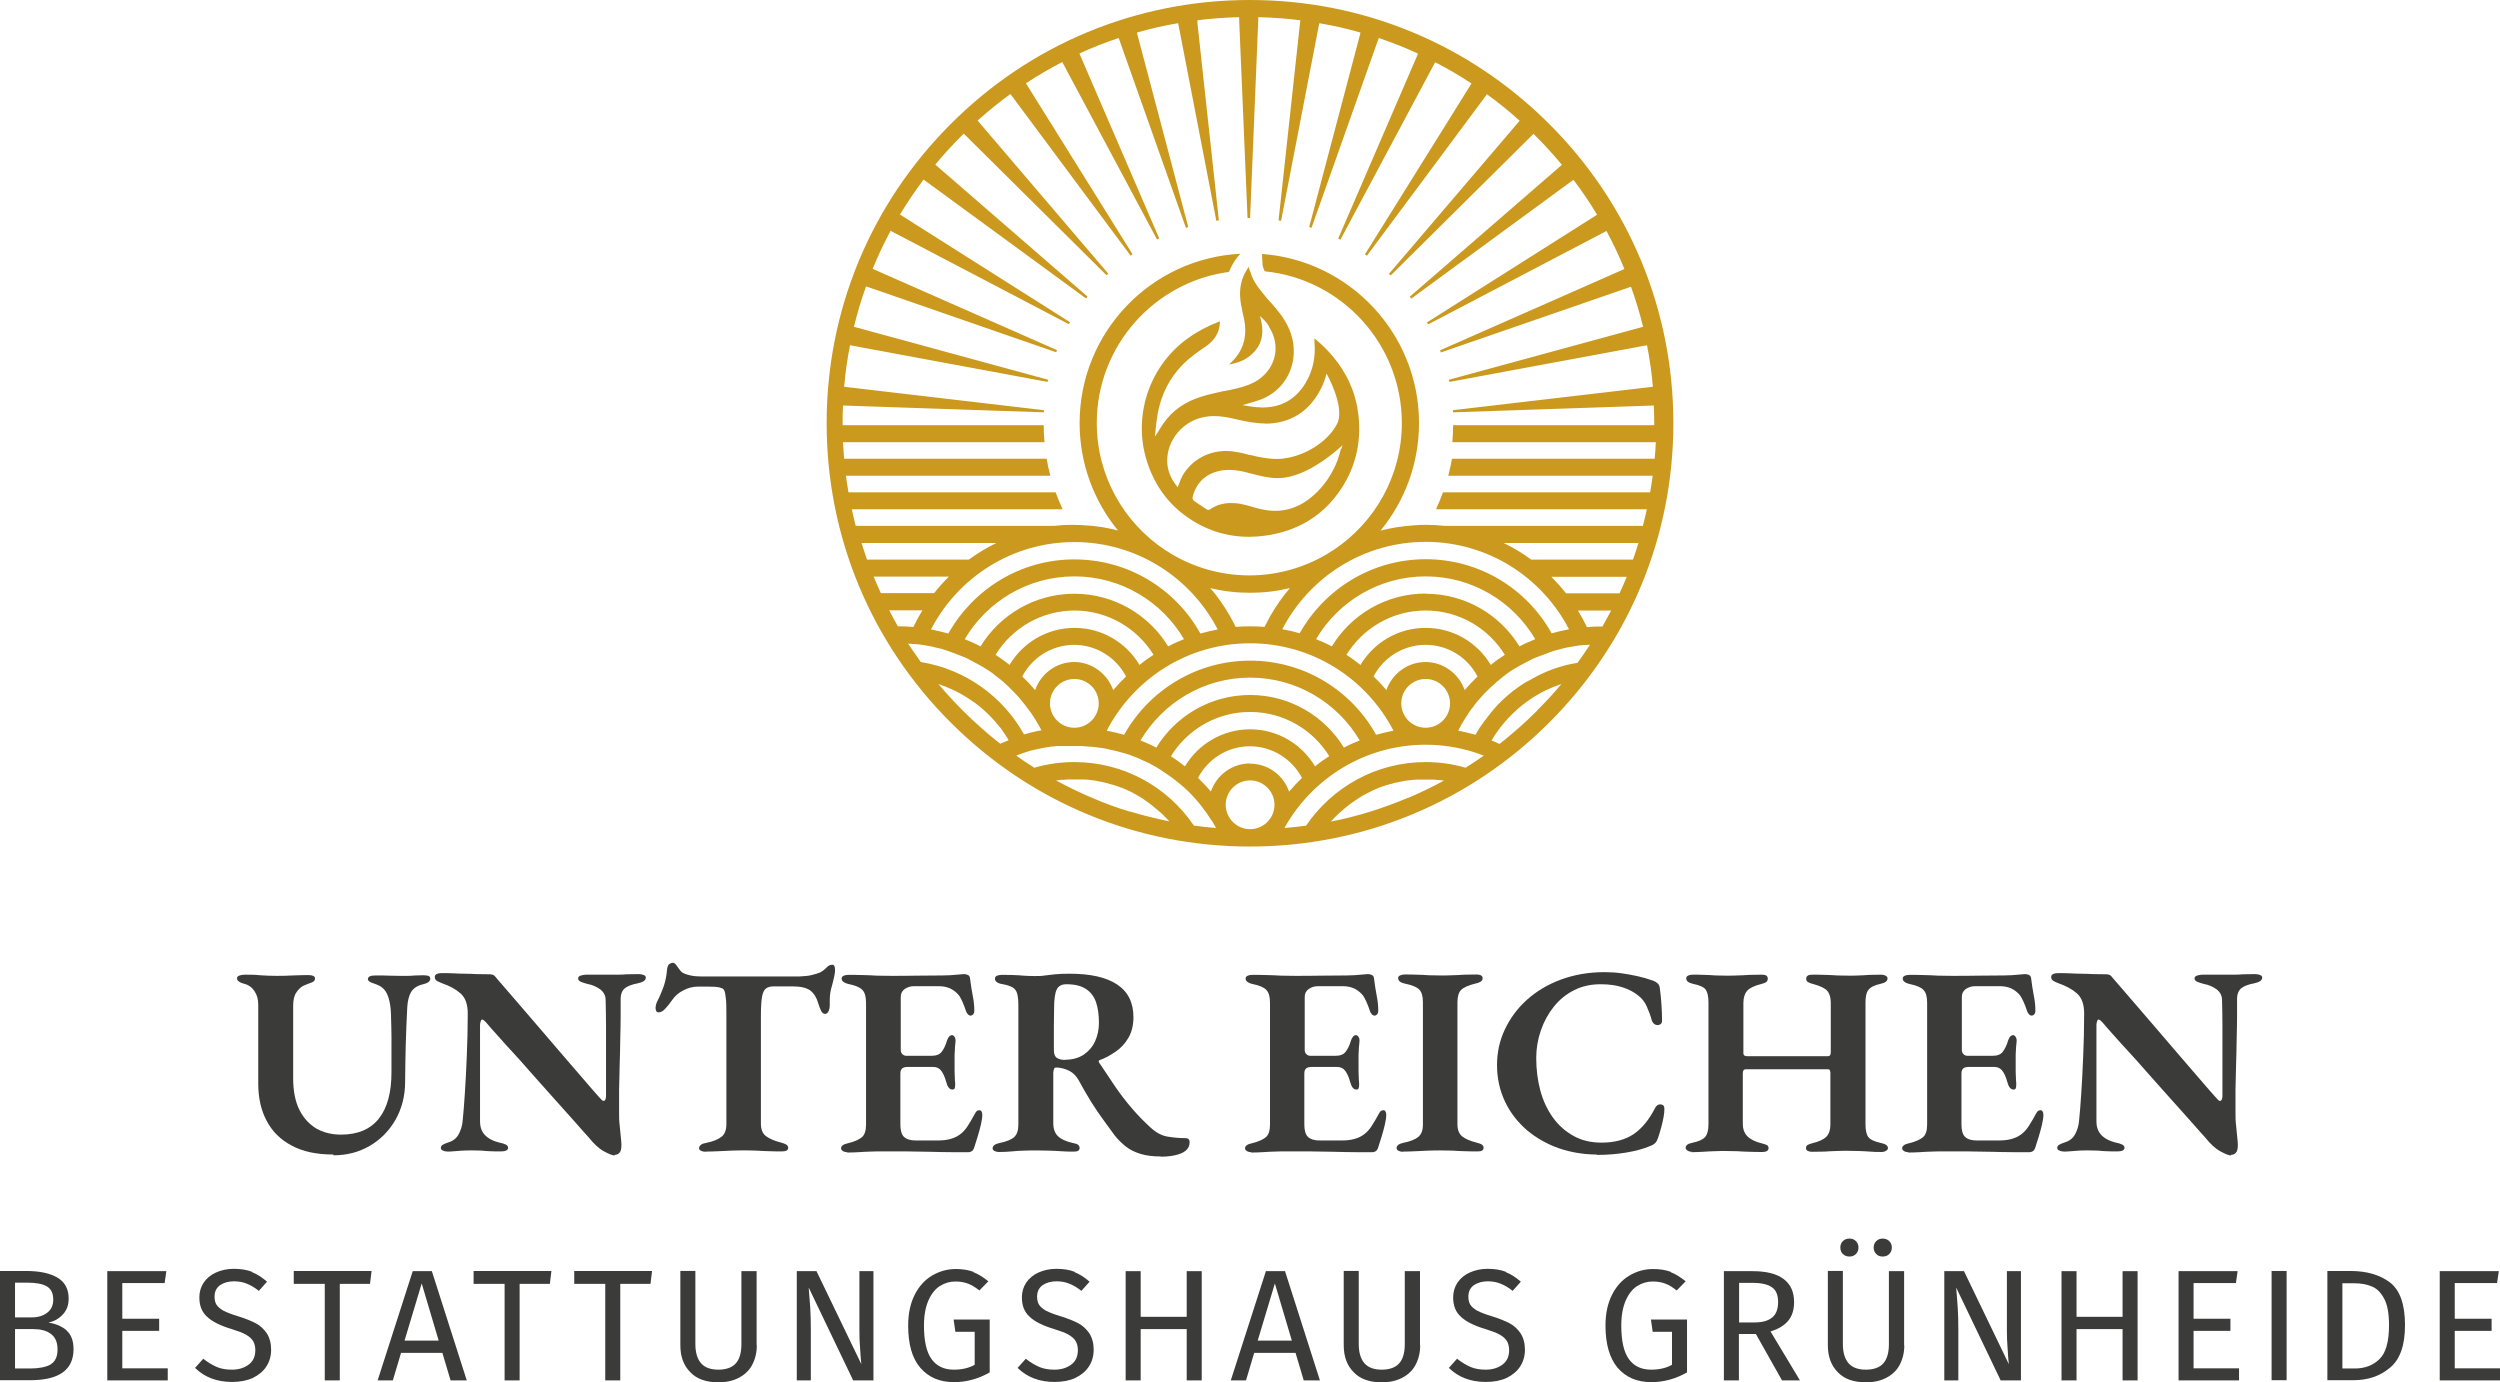 <?xml version="1.0" encoding="UTF-8"?><svg id="Ebene_2" xmlns="http://www.w3.org/2000/svg" viewBox="0 0 128.17 70.87"><defs><style>.cls-1{fill:#3b3b3a;}.cls-2{fill:#ca991d;}</style></defs><g id="Ebene_1-2"><path class="cls-1" d="M17.09,59.19c-.86,0-1.57-.15-2.14-.46-.57-.3-1-.73-1.28-1.27-.29-.54-.43-1.18-.43-1.91v-4.03c0-.28-.06-.51-.19-.7-.12-.19-.29-.32-.49-.37-.28-.07-.41-.17-.41-.3,0-.06.04-.1.11-.13.07-.03.17-.05.28-.05.26,0,.53,0,.81.03.28.02.55.03.82.03.24,0,.51,0,.82-.02.31-.01.57-.02.79-.02.11,0,.2.01.27.04s.1.07.1.14c0,.09-.06.16-.17.2-.11.04-.25.09-.41.16-.13.06-.25.17-.37.34-.12.17-.17.4-.17.7v3.71c0,.66.11,1.21.33,1.64.22.43.52.74.88.95.37.2.78.3,1.24.3.87,0,1.52-.28,1.95-.83s.64-1.34.64-2.37v-.81c0-.31,0-.64,0-.97,0-.34-.01-.66-.02-.96,0-.36-.03-.65-.08-.88-.05-.23-.12-.41-.21-.54-.09-.13-.22-.24-.39-.31-.09-.04-.2-.08-.32-.12-.12-.05-.19-.11-.19-.18s.04-.12.11-.15c.07-.03.17-.04.29-.04.29,0,.52,0,.68.01.16,0,.35.01.56.01.16,0,.3,0,.42,0,.12,0,.25-.01.37-.02.12,0,.26-.01.41-.01.11,0,.2.01.26.03.06.02.1.07.1.15,0,.13-.13.23-.4.29-.29.07-.48.21-.59.4-.11.19-.17.45-.19.76-.04.73-.06,1.39-.08,2-.01.61-.03,1.22-.03,1.84,0,.74-.18,1.39-.5,1.95-.33.57-.77,1.01-1.32,1.33-.55.32-1.17.48-1.85.48Z"/><path class="cls-1" d="M31.52,59.24c-.11,0-.29-.07-.55-.21-.26-.14-.52-.38-.79-.72-.16-.17-.35-.39-.57-.64-.23-.25-.47-.53-.75-.84s-.55-.62-.85-.95c-.29-.33-.59-.66-.88-.99-.29-.33-.57-.65-.85-.95s-.53-.58-.76-.84c-.23-.25-.42-.47-.58-.66-.04-.05-.08-.08-.12-.12-.04-.03-.08-.05-.1-.05-.04,0-.06.03-.08.1-.02.06-.03.12-.03.18,0,.42,0,.93,0,1.51,0,.58,0,1.17,0,1.77v1.66c0,.29.08.52.25.7.17.18.43.32.79.4.11.02.2.05.28.09s.12.1.12.17c0,.06-.04.11-.11.14s-.16.04-.25.04c-.25,0-.45,0-.59-.01-.15,0-.28-.02-.4-.03-.12,0-.27-.01-.46-.01s-.37,0-.52.01-.29.02-.41.03c-.12.01-.24.02-.35.02-.09,0-.18-.02-.25-.05-.07-.03-.11-.08-.11-.13,0-.07.03-.13.1-.17.07-.04.16-.08.28-.12.24-.07.42-.21.53-.41.11-.2.19-.44.21-.71.04-.35.07-.81.11-1.37.04-.57.07-1.2.1-1.91.03-.71.05-1.44.05-2.2,0-.48-.12-.82-.37-1.04s-.55-.38-.92-.51c-.06-.02-.15-.06-.25-.11s-.15-.12-.15-.21.04-.14.11-.17c.07-.03.15-.04.24-.04.19,0,.39,0,.58.01s.39.02.59.02c.2,0,.4.01.62.02.22,0,.45.01.7.01.08,0,.14.02.19.05.04.03.08.08.12.13.15.18.34.39.57.66.23.26.48.55.75.87.27.32.56.65.86,1s.6.7.9,1.05c.3.35.59.68.86,1,.28.32.53.61.75.87.23.26.41.48.56.64.04.04.08.08.13.14s.09.08.13.08c.07,0,.11-.08.12-.23v-.92c0-.37,0-.79,0-1.24,0-.46,0-.92,0-1.4,0-.48-.01-.94-.02-1.38,0-.23-.1-.41-.28-.55-.18-.13-.4-.23-.67-.28-.11-.03-.21-.06-.31-.1-.1-.04-.15-.1-.15-.19,0-.06.05-.11.15-.14s.19-.04.27-.04h.46c.12,0,.24,0,.35,0,.11,0,.23,0,.35,0,.2,0,.37,0,.5,0,.13,0,.27-.01.42-.02.15,0,.35-.01.6-.01.11,0,.2.02.27.05s.1.08.1.13c0,.14-.13.23-.4.29-.32.06-.55.15-.68.26-.13.11-.21.29-.21.55,0,.23,0,.52,0,.88,0,.36-.01.75-.02,1.17,0,.42-.02.86-.03,1.3-.01.44-.02.87-.03,1.3,0,.42,0,.81,0,1.15,0,.22,0,.45.03.68.02.23.04.44.06.61.02.18.03.31.03.38,0,.2-.03.34-.1.41-.06.07-.15.11-.26.11Z"/><path class="cls-1" d="M36.18,59.05c-.09,0-.17-.02-.24-.05s-.1-.08-.1-.13c0-.07.03-.13.1-.18.06-.05.16-.08.28-.1.35-.07.61-.18.77-.31.17-.13.25-.35.25-.66v-5.59c0-.38,0-.66-.03-.86-.02-.19-.04-.32-.08-.39-.03-.07-.08-.11-.14-.12-.09-.04-.21-.06-.35-.07-.14,0-.27-.01-.4-.01h-.43c-.27,0-.52.06-.77.19s-.44.29-.58.5c-.04.06-.09.13-.17.23-.08.1-.16.19-.25.28-.09.08-.18.12-.27.12-.06,0-.11-.02-.13-.07-.02-.05-.03-.1-.03-.15,0-.11.03-.22.08-.33.16-.31.27-.59.35-.82.08-.24.13-.51.16-.84.02-.14.06-.23.12-.27.06-.04.12-.06.19-.06.06,0,.12.06.2.17.08.12.15.21.21.28.08.08.23.14.44.19s.39.06.54.06h5.1c.26-.01.47-.03.65-.08.17-.04.31-.09.41-.13.14-.08.25-.17.33-.26.08-.09.18-.13.29-.13.05,0,.08.03.1.08.02.05.03.11.03.19,0,.05,0,.1-.01.16s-.02.11-.03.16c-.04.18-.07.33-.11.46-.04.13-.07.26-.09.37-.02.12-.03.25-.03.39v.24c0,.13-.02.24-.06.33-.04.09-.1.14-.18.14-.07,0-.14-.04-.19-.13-.05-.09-.1-.22-.16-.41-.08-.29-.22-.51-.41-.66-.19-.14-.5-.21-.91-.21h-.94c-.18,0-.31.03-.41.1s-.17.21-.21.42c-.04.22-.06.55-.06,1v5.51c0,.29.08.51.25.64.17.13.43.25.79.34.11.03.2.06.26.1s.1.09.1.17c0,.06-.03.11-.09.14s-.14.04-.23.04c-.22,0-.44,0-.66-.01-.22,0-.44-.02-.66-.03s-.43-.01-.63-.01-.41,0-.63.01-.44.02-.66.03c-.23.01-.45.02-.67.02Z"/><path class="cls-1" d="M43.45,59.07c-.1,0-.18-.02-.24-.06-.06-.04-.09-.08-.09-.14,0-.12.12-.21.36-.26.33-.08.57-.19.71-.31.14-.12.21-.34.21-.64v-6.25c0-.31-.06-.53-.19-.66-.12-.13-.36-.23-.7-.3-.13-.03-.22-.07-.28-.12-.06-.05-.08-.1-.08-.16,0-.06.03-.11.09-.14s.14-.05.24-.05c.27,0,.52,0,.77.01.24,0,.48.02.71.03.23,0,.47.01.72.01.42,0,.87,0,1.35-.01.47,0,.9-.01,1.28-.01.3,0,.55-.02.75-.04.2-.02.31-.03.35-.03.06,0,.13.01.2.04.07.03.11.08.12.17.04.3.08.6.14.9.06.29.08.55.08.77,0,.08-.02.14-.06.19-.04.04-.09.06-.13.06s-.09-.02-.12-.05-.07-.08-.1-.14c-.07-.21-.14-.4-.21-.55s-.14-.28-.22-.36c-.12-.13-.26-.23-.41-.3-.16-.07-.35-.11-.57-.11h-1.28c-.17,0-.32.05-.46.14-.14.1-.21.23-.21.41v2.71c0,.1.03.18.09.23.06.06.13.08.21.08h1.27c.25,0,.43-.07.53-.21.11-.14.2-.33.27-.57.06-.18.15-.28.26-.28.05,0,.09.03.12.08.04.05.06.12.06.2,0,.09-.02.2-.03.33,0,.13-.02.26-.02.39,0,.13,0,.24,0,.35,0,.11,0,.23,0,.37,0,.14,0,.27.01.41,0,.13.01.25.02.34,0,.1,0,.18-.02.24s-.06.08-.12.08c-.15,0-.25-.13-.32-.39-.07-.26-.16-.45-.26-.58-.1-.13-.24-.19-.41-.19h-1.3c-.12,0-.21.02-.28.07-.06.05-.1.13-.1.26v2.62c0,.3.06.52.19.64s.33.18.59.18h1.13c.23,0,.44-.02.63-.07.19-.05.35-.12.49-.22.16-.11.3-.26.42-.45.12-.19.25-.4.37-.63.04-.07.07-.12.11-.15.04-.02.08-.03.14-.03.05,0,.08.04.1.08.02.05.03.1.03.15,0,.13-.02.29-.07.5-.05.2-.1.41-.17.63-.07.22-.13.42-.19.6-.03.06-.06.11-.11.14-.05.03-.1.05-.17.05-.22,0-.5,0-.85,0s-.72-.01-1.13-.02c-.41,0-.82-.02-1.24-.02-.42,0-.83,0-1.21,0-.19,0-.39,0-.59.01-.2,0-.4.02-.6.03-.2.01-.41.02-.62.02Z"/><path class="cls-1" d="M59.52,59.29c-.4,0-.74-.04-1.04-.13-.29-.09-.55-.21-.76-.38-.21-.17-.41-.36-.58-.58-.2-.28-.4-.55-.59-.81-.19-.26-.39-.55-.59-.87-.2-.32-.42-.7-.66-1.14-.12-.21-.27-.37-.46-.47-.12-.06-.24-.11-.37-.14s-.23-.04-.31-.04c-.06,0-.1.01-.12.07s-.04.12-.04.21v2.57c0,.29.08.51.23.66s.41.28.78.36c.12.02.21.05.26.09s.08.1.08.17c0,.06-.03.11-.08.14-.05.03-.13.04-.23.04-.21,0-.43,0-.65-.02-.22-.01-.44-.03-.64-.03-.21,0-.4-.01-.59-.01-.2,0-.41,0-.63.01-.22,0-.44.02-.66.04-.22.02-.44.03-.66.03-.08,0-.16-.02-.22-.05s-.1-.08-.1-.13c0-.14.12-.23.35-.28.35-.07.6-.17.75-.3s.22-.35.22-.65v-6.1c0-.27-.02-.47-.06-.61-.04-.14-.12-.25-.24-.32-.12-.07-.3-.13-.54-.17-.13-.02-.22-.06-.28-.11s-.08-.11-.08-.17c0-.06.03-.11.09-.14s.14-.05.24-.05c.28,0,.5,0,.66.01.17,0,.32.02.48.03.15.01.33.02.55.02s.38,0,.54-.03c.16-.02.33-.04.52-.06.19-.02.44-.03.75-.03,1.06,0,1.87.18,2.43.55.56.37.84.93.84,1.68,0,.41-.09.77-.26,1.06-.17.29-.39.53-.66.71-.26.18-.53.33-.81.43-.04,0-.05.03-.05.07,0,.04.02.07.05.1.28.42.55.83.81,1.21.26.38.54.74.83,1.08.29.34.61.67.95.98.29.27.58.43.88.48.3.05.61.08.93.08.14,0,.21.07.21.21,0,.18-.07.33-.21.44-.14.11-.32.18-.55.23-.23.05-.47.07-.72.07ZM54.61,54.33c.38,0,.69-.09.95-.26.25-.17.45-.4.58-.68.13-.29.2-.6.2-.95,0-.41-.05-.77-.15-1.06-.1-.29-.27-.52-.52-.68-.24-.16-.58-.24-1-.24-.24,0-.4.09-.49.26-.09.17-.14.51-.14,1.03,0,.21-.01.49-.01.84v1.24c0,.2.05.34.16.41.11.07.25.1.44.1Z"/><path class="cls-1" d="M64.16,59.07c-.1,0-.18-.02-.24-.06-.06-.04-.09-.08-.09-.14,0-.12.12-.21.36-.26.33-.08.57-.19.71-.31.14-.12.21-.34.21-.64v-6.25c0-.31-.06-.53-.19-.66-.12-.13-.36-.23-.7-.3-.13-.03-.22-.07-.28-.12-.06-.05-.08-.1-.08-.16,0-.06.03-.11.09-.14s.14-.05.24-.05c.27,0,.52,0,.77.01.24,0,.48.02.71.03.23,0,.47.01.72.01.42,0,.87,0,1.35-.01.47,0,.9-.01,1.28-.01.3,0,.55-.02.75-.04.2-.02.31-.03.35-.03.06,0,.13.01.2.04.07.03.11.08.12.17.04.3.08.6.14.9.06.29.08.55.08.77,0,.08-.02.14-.06.19-.04.04-.09.06-.13.06s-.09-.02-.12-.05-.07-.08-.1-.14c-.07-.21-.14-.4-.21-.55s-.14-.28-.22-.36c-.12-.13-.26-.23-.41-.3-.16-.07-.35-.11-.57-.11h-1.28c-.17,0-.32.05-.46.14-.14.1-.21.23-.21.41v2.71c0,.1.03.18.09.23.06.06.13.08.21.08h1.27c.25,0,.43-.07.53-.21.11-.14.2-.33.27-.57.06-.18.15-.28.26-.28.05,0,.09.03.12.08.04.05.06.12.06.2,0,.09-.02.2-.03.33,0,.13-.02.26-.02.39,0,.13,0,.24,0,.35,0,.11,0,.23,0,.37,0,.14,0,.27.01.41,0,.13.01.25.02.34,0,.1,0,.18-.02.24s-.06.08-.12.08c-.15,0-.25-.13-.32-.39-.07-.26-.16-.45-.26-.58-.1-.13-.24-.19-.41-.19h-1.3c-.12,0-.21.02-.28.07-.06.05-.1.13-.1.26v2.62c0,.3.06.52.19.64s.33.18.59.18h1.13c.23,0,.44-.02.63-.07.19-.05.35-.12.49-.22.16-.11.3-.26.42-.45.12-.19.25-.4.37-.63.04-.07.07-.12.11-.15.04-.02.08-.03.14-.03.05,0,.08.04.1.08.02.05.03.1.03.15,0,.13-.02.29-.07.5-.05.2-.1.41-.17.63-.07.22-.13.42-.19.6-.03.06-.06.11-.11.14-.05.03-.1.05-.17.05-.22,0-.5,0-.85,0s-.72-.01-1.13-.02c-.41,0-.82-.02-1.24-.02-.42,0-.83,0-1.21,0-.19,0-.39,0-.59.01-.2,0-.4.02-.6.03-.2.01-.41.02-.62.02Z"/><path class="cls-1" d="M71.92,59.05c-.08,0-.16-.02-.22-.05s-.1-.08-.1-.13c0-.14.11-.23.35-.28.35-.07.6-.17.76-.3s.24-.34.24-.64v-6.27c0-.3-.06-.52-.19-.65-.13-.13-.37-.23-.73-.3-.23-.05-.35-.14-.35-.29,0-.06.03-.1.1-.13s.14-.05.22-.05c.22,0,.44,0,.65.01.21,0,.42.02.61.03.2,0,.4.01.6.01s.39,0,.59-.01c.2,0,.4-.02.61-.03.21,0,.43-.01.65-.01.09,0,.17.02.22.05.06.03.08.08.08.14,0,.07-.03.13-.09.17-.06.04-.15.08-.26.1-.37.09-.62.2-.75.33-.13.13-.19.34-.19.64v6.24c0,.29.08.49.23.62s.4.24.75.33c.12.03.21.06.27.1.06.04.09.09.09.17,0,.06-.03.11-.08.14-.06.03-.13.04-.22.04-.22,0-.44,0-.66-.01-.22,0-.43-.02-.64-.03-.21,0-.41-.01-.6-.01s-.41,0-.62.01-.43.02-.65.03c-.22.01-.44.02-.66.02Z"/><path class="cls-1" d="M81.88,59.19c-.69,0-1.34-.11-1.96-.32-.62-.22-1.16-.53-1.64-.93-.47-.41-.85-.89-1.12-1.46-.27-.57-.41-1.19-.41-1.88,0-.64.13-1.25.4-1.82.27-.57.64-1.08,1.13-1.52.49-.44,1.07-.79,1.75-1.04.68-.25,1.42-.38,2.23-.38.31,0,.61.02.89.06s.55.09.82.15.53.14.79.23c.1.04.18.09.24.15.06.06.09.15.1.26.04.28.06.55.08.82.02.27.03.54.03.81,0,.09-.02.16-.1.2-.07.04-.15.05-.24.01-.08-.03-.14-.1-.18-.2-.07-.26-.16-.5-.26-.72-.1-.23-.24-.42-.44-.57-.21-.17-.48-.32-.8-.42-.32-.11-.7-.16-1.13-.16-.5,0-.95.1-1.35.3s-.75.48-1.04.84c-.29.36-.51.76-.67,1.22s-.24.93-.24,1.42c0,.59.07,1.15.21,1.67.14.52.36.99.65,1.39.29.4.64.71,1.06.94.41.23.89.34,1.42.34.68,0,1.23-.15,1.66-.44.42-.29.78-.73,1.08-1.31.07-.15.17-.22.3-.21s.19.08.19.23c0,.11-.01.25-.04.41-.03.17-.07.34-.12.53s-.11.38-.17.56c-.04.11-.08.19-.14.25s-.14.11-.25.15c-.35.15-.76.26-1.24.34-.47.08-.98.12-1.53.12Z"/><path class="cls-1" d="M86.74,59.05c-.08,0-.16-.02-.22-.06-.06-.04-.1-.08-.1-.14,0-.13.11-.22.34-.26.33-.07.55-.17.66-.3.11-.13.17-.35.17-.65v-6.25c0-.3-.05-.52-.14-.65-.09-.13-.31-.23-.65-.3-.23-.05-.35-.14-.35-.28,0-.06.03-.11.09-.14s.14-.05.23-.05c.22,0,.43,0,.62.01.19,0,.38.02.57.03.18,0,.37.01.55.01s.38,0,.57-.01c.2,0,.4-.02.61-.03.21,0,.42-.01.64-.01s.3.07.3.21c0,.07-.03.13-.08.17-.06.04-.14.07-.26.1-.36.09-.6.21-.72.35-.12.14-.19.35-.19.62v2.57c0,.06.02.11.06.13s.09.03.14.03h4.13c.1,0,.15-.06.15-.19v-2.55c0-.27-.06-.47-.18-.61-.12-.14-.36-.25-.72-.35-.12-.03-.21-.06-.27-.1-.06-.04-.09-.09-.09-.17,0-.14.1-.21.3-.21.22,0,.44,0,.66.01.22,0,.44.02.64.03.21,0,.41.01.6.01.17,0,.34,0,.51-.01.17,0,.34-.02.53-.03.19,0,.39-.01.61-.01.08,0,.16.02.22.05s.1.08.1.14c0,.14-.12.23-.36.28-.32.07-.53.18-.63.32-.1.14-.14.35-.14.64v6.25c0,.3.05.52.15.65s.32.23.65.3c.23.05.35.13.35.26,0,.06-.03.1-.1.14-.06.04-.14.06-.22.06-.21,0-.41,0-.61-.02-.19-.01-.38-.03-.57-.03-.19,0-.38-.01-.56-.01s-.38,0-.58.01c-.2,0-.41.02-.62.03-.21,0-.43.01-.65.01-.08,0-.15-.02-.21-.05s-.08-.08-.08-.14c0-.07.03-.13.08-.16s.14-.06.25-.09c.33-.08.57-.19.71-.33.14-.14.21-.35.21-.62v-2.62c0-.06,0-.11-.02-.15-.01-.05-.05-.07-.12-.07h-4.2c-.1,0-.15.07-.15.21v2.58c0,.28.08.49.24.65.16.16.41.28.74.36.12.03.21.06.26.09.06.03.08.09.08.16,0,.06-.03.11-.08.14s-.13.05-.23.05c-.21,0-.43,0-.65-.01-.22,0-.44-.02-.64-.03-.21,0-.41-.01-.6-.01s-.39,0-.58.01c-.19,0-.39.02-.59.03-.2.01-.41.02-.61.02Z"/><path class="cls-1" d="M97.85,59.07c-.1,0-.18-.02-.24-.06-.06-.04-.09-.08-.09-.14,0-.12.12-.21.36-.26.33-.08.57-.19.71-.31.14-.12.21-.34.21-.64v-6.25c0-.31-.06-.53-.19-.66-.12-.13-.36-.23-.7-.3-.13-.03-.22-.07-.28-.12-.06-.05-.08-.1-.08-.16,0-.06.03-.11.09-.14s.14-.05.24-.05c.27,0,.52,0,.77.01.24,0,.48.02.71.03.23,0,.47.01.72.01.42,0,.87,0,1.35-.01.47,0,.9-.01,1.28-.01.3,0,.55-.02.75-.04.2-.02.31-.03.35-.03.06,0,.13.01.2.04.07.03.11.08.12.17.04.3.08.6.14.9.06.29.08.55.08.77,0,.08-.02.14-.06.19-.04.04-.09.06-.13.06s-.09-.02-.12-.05-.07-.08-.1-.14c-.07-.21-.14-.4-.21-.55s-.14-.28-.22-.36c-.12-.13-.26-.23-.41-.3-.16-.07-.35-.11-.57-.11h-1.28c-.17,0-.32.05-.46.14-.14.1-.21.23-.21.41v2.71c0,.1.03.18.09.23.06.06.13.08.21.08h1.27c.25,0,.43-.07.53-.21.11-.14.2-.33.27-.57.06-.18.15-.28.26-.28.05,0,.09.03.12.08.04.05.06.12.06.2,0,.09-.02.2-.03.33,0,.13-.02.26-.02.39,0,.13,0,.24,0,.35,0,.11,0,.23,0,.37,0,.14,0,.27.01.41,0,.13.01.25.02.34,0,.1,0,.18-.02.24s-.06.08-.12.08c-.15,0-.25-.13-.32-.39-.07-.26-.16-.45-.26-.58-.1-.13-.24-.19-.41-.19h-1.3c-.12,0-.21.02-.28.07-.06.05-.1.13-.1.26v2.62c0,.3.06.52.19.64s.33.18.59.18h1.13c.23,0,.44-.02.63-.07.19-.05.35-.12.49-.22.16-.11.3-.26.42-.45.12-.19.25-.4.37-.63.04-.07.07-.12.11-.15.04-.02.08-.03.14-.03.05,0,.08.04.1.08.02.05.03.1.03.15,0,.13-.02.29-.07.5-.05.2-.1.41-.17.63-.07.22-.13.42-.19.6-.03.06-.06.11-.11.14-.05.03-.1.05-.17.05-.22,0-.5,0-.85,0s-.72-.01-1.13-.02c-.41,0-.82-.02-1.24-.02-.42,0-.83,0-1.21,0-.19,0-.39,0-.59.01-.2,0-.4.02-.6.03-.2.01-.41.02-.62.02Z"/><path class="cls-1" d="M114.39,59.24c-.11,0-.29-.07-.55-.21-.26-.14-.52-.38-.79-.72-.16-.17-.35-.39-.57-.64-.23-.25-.47-.53-.75-.84s-.55-.62-.85-.95c-.29-.33-.59-.66-.88-.99-.29-.33-.57-.65-.85-.95s-.53-.58-.76-.84c-.23-.25-.42-.47-.58-.66-.04-.05-.08-.08-.12-.12-.04-.03-.08-.05-.1-.05-.04,0-.06.03-.08.1-.02.06-.03.12-.03.18,0,.42,0,.93,0,1.51,0,.58,0,1.17,0,1.77v1.66c0,.29.08.52.25.7.17.18.43.32.79.4.11.02.2.05.28.09s.12.1.12.17c0,.06-.04.11-.11.14s-.16.04-.25.04c-.25,0-.45,0-.59-.01-.15,0-.28-.02-.4-.03-.12,0-.27-.01-.46-.01s-.37,0-.52.01-.29.02-.41.03c-.12.01-.24.02-.35.02-.09,0-.18-.02-.25-.05-.07-.03-.11-.08-.11-.13,0-.07.03-.13.1-.17.07-.04.16-.08.28-.12.24-.07.42-.21.53-.41.11-.2.19-.44.21-.71.04-.35.07-.81.11-1.37.04-.57.07-1.2.1-1.91.03-.71.05-1.44.05-2.2,0-.48-.12-.82-.37-1.04s-.55-.38-.92-.51c-.06-.02-.15-.06-.25-.11s-.15-.12-.15-.21.04-.14.11-.17c.07-.03.15-.04.24-.04.19,0,.39,0,.58.01s.39.02.59.02c.2,0,.4.01.62.02.22,0,.45.01.7.01.08,0,.14.02.19.05.04.03.08.08.12.13.15.18.34.39.57.66.23.26.48.55.75.87.27.32.56.65.86,1,.3.35.6.7.9,1.05.3.35.59.68.86,1,.28.32.53.61.75.87.23.26.41.48.56.64.04.04.08.08.13.14s.09.08.13.08c.07,0,.11-.08.12-.23v-.92c0-.37,0-.79,0-1.24,0-.46,0-.92,0-1.4,0-.48-.01-.94-.02-1.38,0-.23-.1-.41-.28-.55-.18-.13-.4-.23-.67-.28-.11-.03-.21-.06-.31-.1-.1-.04-.15-.1-.15-.19,0-.06.05-.11.15-.14s.19-.04.27-.04h.46c.12,0,.24,0,.35,0,.11,0,.23,0,.35,0,.2,0,.37,0,.5,0,.13,0,.27-.01.42-.02.15,0,.35-.01.6-.01.11,0,.2.02.27.05s.1.08.1.13c0,.14-.13.23-.4.29-.32.06-.55.15-.68.26-.13.11-.21.29-.21.55,0,.23,0,.52,0,.88,0,.36-.01.75-.02,1.17,0,.42-.02.86-.03,1.3-.01.44-.02.87-.03,1.3,0,.42,0,.81,0,1.15,0,.22,0,.45.03.68.02.23.04.44.06.61.02.18.03.31.03.38,0,.2-.03.34-.1.41-.06.07-.15.11-.26.11Z"/><path class="cls-1" d="M3.41,68.21c.24.21.36.53.36.96,0,1.06-.74,1.59-2.22,1.59H0v-5.6h1.33c.71,0,1.25.12,1.63.35.38.23.56.59.56,1.07,0,.33-.1.6-.3.81-.2.22-.45.36-.74.41.39.07.7.2.94.41ZM.77,65.77v1.77h.85c.33,0,.59-.08.8-.24.21-.16.31-.38.31-.67,0-.33-.11-.55-.33-.68s-.55-.19-1-.19h-.63ZM2.59,69.95c.24-.14.36-.39.36-.77s-.12-.63-.35-.8-.54-.24-.91-.24h-.92v2.02h.77c.46,0,.8-.07,1.05-.2Z"/><path class="cls-1" d="M8.53,65.16l-.09.62h-2.17v1.83h1.89v.62h-1.89v1.92h2.33v.62h-3.1v-5.6h3.03Z"/><path class="cls-1" d="M12.92,65.22c.27.11.52.27.77.49l-.42.47c-.21-.17-.42-.29-.62-.37-.2-.08-.42-.12-.65-.12-.29,0-.53.07-.72.2-.19.14-.28.33-.28.59,0,.16.03.3.1.41s.19.21.36.31c.18.09.43.19.77.29.35.11.65.23.88.35s.42.3.57.52c.14.22.22.5.22.83s-.08.61-.24.86c-.16.25-.39.44-.69.59-.3.14-.66.21-1.07.21-.78,0-1.41-.24-1.9-.72l.42-.47c.23.18.46.32.69.42.23.1.49.14.78.14.35,0,.63-.09.86-.26.23-.17.34-.42.34-.74,0-.18-.04-.34-.11-.46s-.19-.23-.36-.33c-.17-.1-.42-.19-.74-.29-.57-.17-1-.38-1.26-.63-.27-.24-.4-.57-.4-.99,0-.28.07-.53.22-.76.15-.22.36-.4.63-.52.27-.12.57-.19.91-.19.37,0,.69.05.96.16Z"/><path class="cls-1" d="M19.05,65.16l-.08.66h-1.55v4.95h-.77v-4.95h-1.59v-.66h4Z"/><path class="cls-1" d="M23.1,70.77l-.42-1.41h-2.12l-.42,1.41h-.78l1.8-5.6h.98l1.79,5.6h-.81ZM20.74,68.73h1.75l-.87-2.93-.88,2.93Z"/><path class="cls-1" d="M28.27,65.16l-.08.66h-1.55v4.95h-.77v-4.95h-1.59v-.66h4Z"/><path class="cls-1" d="M33.43,65.16l-.08.66h-1.55v4.95h-.77v-4.95h-1.59v-.66h4Z"/><path class="cls-1" d="M38.8,68.97c0,.37-.08.7-.23.99s-.38.51-.68.67c-.3.16-.65.24-1.06.24-.62,0-1.11-.17-1.44-.52-.34-.34-.51-.8-.51-1.38v-3.81h.77v3.75c0,.43.1.76.29.98s.49.33.89.33.7-.11.89-.32c.19-.21.29-.54.29-.98v-3.75h.78v3.81Z"/><path class="cls-1" d="M44.77,70.77h-1.03l-2.28-4.76c.03.37.06.72.08,1.04s.03.7.03,1.15v2.57h-.72v-5.6h1.01l2.3,4.77c-.02-.14-.04-.39-.06-.74-.03-.35-.04-.68-.04-.97v-3.06h.72v5.6Z"/><path class="cls-1" d="M49.9,65.22c.26.1.51.26.77.47l-.46.47c-.2-.16-.39-.28-.58-.35-.18-.07-.4-.11-.65-.11-.29,0-.55.08-.79.23s-.44.4-.59.74-.23.77-.23,1.29c0,.79.13,1.36.39,1.72.26.36.64.54,1.14.54.41,0,.77-.08,1.07-.25v-1.69h-.99l-.09-.63h1.85v2.71c-.58.33-1.19.5-1.83.5-.74,0-1.31-.25-1.73-.74s-.62-1.21-.62-2.16c0-.61.11-1.13.33-1.57.22-.44.52-.77.89-.99.37-.22.78-.34,1.22-.34.35,0,.66.05.92.15Z"/><path class="cls-1" d="M55.09,65.22c.27.11.52.27.77.49l-.42.47c-.21-.17-.42-.29-.62-.37-.2-.08-.42-.12-.65-.12-.29,0-.53.07-.72.2-.19.14-.28.33-.28.59,0,.16.03.3.1.41s.19.21.36.31c.18.09.43.19.77.29.35.11.65.23.88.35s.42.3.57.52c.14.22.22.5.22.83s-.08.61-.24.86c-.16.25-.39.44-.69.59-.3.14-.66.21-1.07.21-.78,0-1.41-.24-1.9-.72l.42-.47c.23.18.46.32.69.42.23.1.49.14.78.14.35,0,.63-.09.86-.26.23-.17.34-.42.34-.74,0-.18-.04-.34-.11-.46s-.19-.23-.36-.33c-.17-.1-.42-.19-.74-.29-.57-.17-1-.38-1.26-.63-.27-.24-.4-.57-.4-.99,0-.28.07-.53.22-.76.15-.22.36-.4.63-.52.27-.12.57-.19.91-.19.37,0,.69.05.96.16Z"/><path class="cls-1" d="M60.84,70.77v-2.63h-2.36v2.63h-.77v-5.6h.77v2.34h2.36v-2.34h.77v5.6h-.77Z"/><path class="cls-1" d="M66.84,70.77l-.42-1.41h-2.12l-.42,1.41h-.78l1.8-5.6h.98l1.79,5.6h-.81ZM64.48,68.73h1.75l-.87-2.93-.88,2.93Z"/><path class="cls-1" d="M72.81,68.97c0,.37-.08.7-.23.99s-.38.51-.68.67c-.3.16-.65.24-1.06.24-.62,0-1.11-.17-1.44-.52-.34-.34-.51-.8-.51-1.38v-3.81h.77v3.75c0,.43.1.76.29.98s.49.33.89.33.7-.11.89-.32c.19-.21.29-.54.29-.98v-3.75h.78v3.81Z"/><path class="cls-1" d="M77.2,65.22c.27.11.52.27.77.49l-.42.47c-.21-.17-.42-.29-.62-.37-.2-.08-.42-.12-.65-.12-.29,0-.53.07-.72.2-.19.14-.28.33-.28.59,0,.16.03.3.1.41s.19.21.36.31c.18.09.43.19.77.29.35.11.65.23.88.35s.42.3.57.52c.14.22.22.5.22.83s-.08.61-.24.86c-.16.25-.39.44-.69.59-.3.14-.66.21-1.07.21-.78,0-1.41-.24-1.9-.72l.42-.47c.23.18.46.32.69.42.23.1.49.14.78.14.35,0,.63-.09.86-.26.23-.17.34-.42.34-.74,0-.18-.04-.34-.11-.46s-.19-.23-.36-.33c-.17-.1-.42-.19-.74-.29-.57-.17-1-.38-1.26-.63-.27-.24-.4-.57-.4-.99,0-.28.07-.53.22-.76.15-.22.36-.4.63-.52.27-.12.57-.19.91-.19.37,0,.69.05.96.16Z"/><path class="cls-1" d="M85.65,65.22c.26.1.51.26.77.47l-.46.47c-.2-.16-.39-.28-.58-.35-.18-.07-.4-.11-.65-.11-.29,0-.55.08-.79.23s-.44.4-.59.74-.23.77-.23,1.29c0,.79.13,1.36.39,1.72.26.36.64.54,1.14.54.41,0,.77-.08,1.07-.25v-1.69h-.99l-.09-.63h1.85v2.71c-.58.33-1.19.5-1.83.5-.74,0-1.31-.25-1.73-.74-.41-.49-.62-1.21-.62-2.16,0-.61.11-1.13.33-1.57.22-.44.52-.77.89-.99.37-.22.78-.34,1.22-.34.35,0,.66.05.92.15Z"/><path class="cls-1" d="M90.02,68.39h-.87v2.38h-.77v-5.6h1.47c.7,0,1.23.13,1.59.4s.54.66.54,1.19c0,.39-.1.71-.3.95-.2.24-.5.43-.91.55l1.51,2.51h-.92l-1.34-2.38ZM89.93,67.8c.41,0,.71-.08.92-.25s.31-.43.31-.8c0-.35-.1-.6-.31-.75s-.54-.23-1-.23h-.69v2.03h.78Z"/><path class="cls-1" d="M97.63,68.97c0,.37-.08.7-.23.99s-.38.51-.68.67c-.3.16-.65.24-1.06.24-.62,0-1.11-.17-1.44-.52-.34-.34-.51-.8-.51-1.38v-3.81h.77v3.75c0,.43.1.76.29.98s.49.33.89.33.7-.11.89-.32c.19-.21.29-.54.29-.98v-3.75h.78v3.81ZM95.15,63.63c.09.09.13.2.13.33s-.04.24-.13.33-.2.13-.33.13-.25-.04-.34-.13-.13-.2-.13-.33.04-.24.13-.33.2-.13.34-.13.24.04.33.13ZM96.86,63.63c.09.09.13.2.13.33s-.04.24-.13.33c-.09.09-.2.13-.34.13s-.24-.04-.33-.13c-.09-.09-.13-.2-.13-.33s.04-.24.13-.33c.09-.09.2-.13.33-.13s.25.04.34.13Z"/><path class="cls-1" d="M103.6,70.77h-1.03l-2.28-4.76c.03.37.06.72.08,1.04s.03.7.03,1.15v2.57h-.72v-5.6h1.01l2.3,4.77c-.02-.14-.04-.39-.06-.74-.03-.35-.04-.68-.04-.97v-3.06h.72v5.6Z"/><path class="cls-1" d="M108.82,70.77v-2.63h-2.36v2.63h-.77v-5.6h.77v2.34h2.36v-2.34h.77v5.6h-.77Z"/><path class="cls-1" d="M114.72,65.16l-.09.62h-2.17v1.83h1.89v.62h-1.89v1.92h2.33v.62h-3.1v-5.6h3.03Z"/><path class="cls-1" d="M117.23,65.16v5.6h-.77v-5.6h.77Z"/><path class="cls-1" d="M122.53,65.75c.51.39.77,1.12.77,2.18s-.26,1.77-.77,2.19c-.51.43-1.13.64-1.87.64h-1.34v-5.6h1.17c.85,0,1.53.2,2.04.59ZM120.09,65.78v4.38h.63c.52,0,.94-.16,1.27-.48.33-.32.49-.9.49-1.74,0-.59-.08-1.05-.25-1.36-.17-.32-.38-.53-.64-.63-.26-.11-.57-.16-.92-.16h-.57Z"/><path class="cls-1" d="M128.11,65.16l-.09.62h-2.17v1.83h1.89v.62h-1.89v1.92h2.33v.62h-3.1v-5.6h3.03Z"/><path class="cls-2" d="M64.08,13.9s-.01-.04-.02-.06l-.04-.16-.09.14c-.29.45-.4.95-.34,1.54.02.21.07.41.11.62v.02c.03.12.06.26.09.39.14.76,0,1.39-.42,1.92-.05.07-.12.14-.19.21l-.17.17.23-.05c.37-.09.68-.24.94-.48.47-.43.63-.97.49-1.65l-.07-.31.23.23c.11.11.18.22.24.32v.02c.59.93.36,2.05-.53,2.68-.37.26-.79.38-1.15.47-.21.05-.42.09-.62.13h-.03c-.35.08-.74.16-1.1.27-.89.27-1.54.73-2,1.4-.05.07-.09.13-.14.21-.01.02-.02.03-.03.05-.01.02-.03.04-.04.07l-.22.34.04-.4c.03-.3.06-.53.1-.77.18-.99.61-1.84,1.28-2.52.36-.37.79-.67,1.19-.94.45-.31.69-.7.72-1.19v-.1s-.09.04-.09.04c-.54.21-1.06.48-1.53.82-1.92,1.36-2.8,3.81-2.19,6.08.35,1.27,1.03,2.29,2.04,3.03.98.72,2.08,1.08,3.26,1.08.27,0,.56-.02.85-.06,1.56-.22,2.8-.93,3.69-2.13.89-1.2,1.25-2.58,1.07-4.09-.13-1.1-.58-2.12-1.35-3.02-.24-.28-.5-.54-.78-.77l-.12-.1v.16c.07.81-.08,1.5-.46,2.13-.5.83-1.24,1.25-2.2,1.25-.2,0-.4-.02-.61-.05l-.42-.07.41-.12.09-.03h.03c.08-.03.16-.06.24-.08,1.24-.38,2-1.56,1.84-2.87-.06-.53-.28-1.04-.66-1.56-.17-.23-.36-.45-.55-.66h-.01c-.17-.2-.34-.4-.5-.61-.17-.22-.38-.52-.48-.89ZM68.75,22.99c-.1.43-.23.79-.41,1.12-.35.67-.82,1.2-1.39,1.59-.48.32-1,.49-1.56.49-.25,0-.5-.03-.76-.09-.14-.03-.27-.07-.41-.11h0s0,0,0,0c-.2-.06-.39-.11-.58-.15-.19-.04-.37-.05-.53-.05-.4,0-.74.1-1.05.31-.04.03-.08.04-.11.04-.05,0-.1-.03-.11-.04l-.09-.06c-.15-.1-.32-.21-.48-.32-.12-.07-.16-.17-.11-.31.21-.72.7-1.15,1.46-1.29.13-.02.26-.03.4-.03.35,0,.68.07.97.15l.08.02c.45.12.88.23,1.34.25.05,0,.09,0,.13,0,1.55,0,3.28-1.68,3.28-1.68l-.04.18ZM64.86,21.72c2.62,0,3.15-2.57,3.15-2.57,0,0,.99,1.75.53,2.6-.47.88-1.5,1.51-2.45,1.71-.2.04-.41.07-.63.07-.29,0-.59-.04-.96-.11-.13-.03-.26-.06-.38-.09h-.05c-.3-.09-.59-.15-.89-.19-.11-.01-.21-.02-.3-.02-.95,0-1.76.45-2.24,1.24-.07.12-.13.26-.18.41l-.02.05-.06.16-.11-.14c-.27-.36-.41-.74-.43-1.16-.03-1.14.85-2.16,2.01-2.32.12-.02.25-.03.38-.03.41,0,.8.08,1.17.17.44.1.95.21,1.47.21ZM79.43,6.36c-4.1-4.1-9.55-6.36-15.35-6.36s-11.25,2.26-15.34,6.36c-4.1,4.1-6.36,9.55-6.36,15.34s2.26,11.25,6.36,15.34c4.1,4.1,9.55,6.36,15.34,6.36s11.25-2.26,15.35-6.36c4.1-4.1,6.36-9.55,6.36-15.34s-2.26-11.25-6.36-15.34ZM44.17,27.84h6.91c-.5.24-.97.53-1.41.85h-5.22c-.1-.28-.19-.57-.28-.85ZM73.09,33.94c-.93,0-1.72.6-2.01,1.44-.21-.25-.43-.48-.66-.7.5-.96,1.51-1.62,2.67-1.62s2.16.66,2.66,1.62c-.23.22-.45.46-.66.7-.29-.83-1.08-1.44-2.01-1.44ZM74.34,36.06c0,.69-.56,1.25-1.25,1.25s-1.25-.56-1.25-1.25.56-1.25,1.25-1.25,1.25.56,1.25,1.25ZM64.09,35.63c-2.03,0-3.82,1.08-4.81,2.7-.26-.14-.53-.26-.81-.37,1.14-1.92,3.23-3.22,5.62-3.22s4.49,1.3,5.62,3.22c-.28.11-.55.23-.81.37-.99-1.62-2.78-2.7-4.81-2.7ZM68.14,38.77c-.25.16-.49.33-.72.52-.68-1.14-1.92-1.9-3.33-1.9s-2.66.76-3.34,1.9c-.23-.18-.47-.36-.72-.52.84-1.36,2.34-2.27,4.06-2.27s3.22.91,4.06,2.27ZM64.09,33.87c-2.77,0-5.19,1.54-6.46,3.8-.29-.08-.59-.15-.89-.21,1.38-2.66,4.15-4.48,7.35-4.48s5.97,1.82,7.35,4.48c-.3.06-.6.13-.89.21-1.26-2.27-3.68-3.8-6.46-3.8ZM55.08,33.94c-.93,0-1.72.6-2.01,1.44-.21-.25-.43-.48-.66-.7.5-.96,1.51-1.62,2.66-1.62s2.16.66,2.66,1.62c-.23.22-.45.46-.66.7-.29-.83-1.08-1.44-2.01-1.44ZM56.33,36.06c0,.69-.56,1.25-1.25,1.25s-1.25-.56-1.25-1.25.56-1.25,1.25-1.25,1.25.56,1.25,1.25ZM55.08,31.3c1.71,0,3.22.91,4.06,2.27-.25.16-.49.33-.72.52-.68-1.14-1.92-1.9-3.33-1.9s-2.66.76-3.33,1.9c-.23-.18-.47-.36-.72-.52.84-1.36,2.34-2.27,4.06-2.27ZM50.27,33.14c-.26-.14-.53-.26-.81-.37,1.13-1.92,3.23-3.22,5.62-3.22s4.49,1.29,5.62,3.22c-.28.11-.55.23-.81.37-.99-1.62-2.78-2.7-4.81-2.7s-3.82,1.08-4.81,2.7ZM73.09,32.19c-1.42,0-2.66.76-3.34,1.9-.23-.18-.47-.36-.72-.52.84-1.36,2.34-2.27,4.06-2.27s3.22.91,4.06,2.27c-.25.16-.49.33-.72.52-.68-1.14-1.92-1.9-3.34-1.9ZM73.09,30.43c-2.03,0-3.82,1.08-4.81,2.71-.26-.14-.53-.26-.81-.37,1.13-1.92,3.23-3.22,5.62-3.22s4.48,1.29,5.62,3.22c-.28.11-.55.23-.81.37-.99-1.62-2.78-2.7-4.81-2.7ZM73.09,28.67c-2.77,0-5.19,1.54-6.46,3.8-.29-.09-.59-.16-.89-.21,1.38-2.66,4.15-4.48,7.35-4.48s5.97,1.82,7.35,4.48c-.3.06-.6.13-.89.21-1.26-2.27-3.68-3.8-6.46-3.8ZM65.12,31.59c-.1.18-.2.37-.29.55-.25-.02-.49-.03-.74-.03s-.5.01-.74.03c-.09-.19-.19-.37-.29-.55-.29-.51-.63-1-1.01-1.44.65.16,1.33.24,2.04.24s1.38-.08,2.04-.24c-.38.45-.72.93-1.01,1.44ZM62.43,32.27c-.3.06-.6.13-.89.21-1.26-2.27-3.68-3.8-6.46-3.8s-5.19,1.54-6.46,3.8c-.29-.08-.59-.15-.89-.21,1.38-2.66,4.15-4.48,7.35-4.48s5.97,1.82,7.35,4.48ZM44.79,29.56h3.86c-.27.27-.53.55-.76.85h-2.73c-.13-.28-.25-.57-.37-.85ZM46.04,32.12c-.16-.27-.31-.55-.45-.83h1.7c-.17.28-.32.56-.46.85h-.05c-.23-.02-.46-.03-.69-.03h-.04ZM46.58,33h0s0,0,0,0c.07,0,.14,0,.21.02.03,0,.06,0,.09,0,0,0,.02,0,.03,0,.03,0,.06,0,.09.01.04,0,.08,0,.13.01.18.02.36.05.54.09.02,0,.04,0,.07.01.03,0,.05.01.08.02.09.02.17.04.25.06.04.01.09.02.13.03.02,0,.03,0,.05.01.04.01.09.02.13.04l.13.04s.1.03.14.05c.04.01.09.03.13.05.09.03.18.06.27.1.04.02.09.03.13.05.04.02.09.03.13.05.03.01.07.03.1.04,0,0,0,0,0,0,.02,0,.03.01.05.02.08.03.15.07.22.11.18.09.35.18.53.28.03.02.06.04.09.05.04.02.08.05.12.07.05.03.09.06.14.09.03.02.06.04.1.06.04.03.08.05.12.08,0,0,0,0,0,0,.03.02.07.05.1.07.04.03.07.05.1.08,0,0,0,0,0,0,.03.02.06.05.09.07.06.05.12.09.19.15.05.04.11.09.16.13,0,0,.02.02.03.03.06.05.12.1.18.16.01.01.03.02.04.04.04.04.09.08.13.13.01.01.03.03.04.04.03.03.06.06.08.08.03.03.07.07.1.1.05.06.1.11.16.17.07.08.15.16.21.25.05.06.09.11.14.17.11.14.22.29.33.44.05.07.09.14.14.21,0,0,0,0,0,0,.04.06.08.13.12.19.01.02.02.04.03.06.04.06.07.12.11.18,0,.01.01.02.02.04,0,0,0,0,0,0,.04.07.08.14.11.21-.3.05-.6.13-.89.21-1.08-1.94-3.01-3.34-5.29-3.71h0c-.23-.32-.45-.64-.67-.97ZM51.29,38.14c-.67-.53-1.32-1.1-1.93-1.71-.44-.44-.85-.89-1.25-1.36.21.07.42.15.62.24.04.02.09.04.13.06.04.02.07.03.11.05.03.02.07.03.1.05.13.07.26.14.39.22.04.02.07.04.11.07,0,0,.01,0,.02.01.04.03.08.05.12.08.04.03.08.05.12.08.03.02.06.05.1.07.02.01.03.02.05.03.03.02.06.05.09.07.04.03.08.06.12.09.08.06.15.13.22.19.04.03.07.07.11.1.04.03.07.07.11.1.03.03.06.06.09.09.18.18.34.36.5.56.02.03.04.06.07.08.04.05.08.1.11.16.03.03.05.07.07.1.02.03.05.07.07.1.02.03.04.06.06.1.04.06.08.12.11.18-.14.06-.27.11-.41.17ZM57.95,41.62s0,0,0,0h0c-.67-.2-1.32-.44-1.97-.72h0c-.63-.27-1.24-.56-1.84-.89.09-.01.18-.02.27-.03.03,0,.05,0,.08,0,.08,0,.16-.01.24-.02.05,0,.1,0,.15,0h.02c.06,0,.13,0,.19,0,.06,0,.12,0,.18,0,.03,0,.07,0,.1,0,.04,0,.07,0,.11,0,.02,0,.03,0,.05,0,.05,0,.1,0,.14.01.01,0,.03,0,.04,0,.06,0,.12.01.18.02.06,0,.12.01.17.02.08,0,.15.02.22.04.05.01.11.02.17.03.03,0,.06.01.09.02.07.02.14.03.21.05.03,0,.07.02.1.03.06.02.12.03.18.05,0,0,.01,0,.02,0,.05.02.1.03.15.05.05.02.1.03.15.05.04.02.08.03.12.05,0,0,.01,0,.02,0,.05.02.1.04.15.06.26.11.52.24.76.39.04.03.08.05.13.08,0,0,.01,0,.02.01.03.02.06.04.09.06.03.02.06.04.08.06.04.03.09.06.13.09.03.02.06.04.09.07.09.06.17.13.25.2.04.03.08.07.13.1.05.04.1.09.15.13.03.02.05.05.08.07.06.05.11.1.16.16.03.03.06.06.1.1.01.01.03.03.04.04.03.03.06.07.1.11-.67-.14-1.34-.3-1.99-.5ZM61.21,42.33c-1.33-1.97-3.58-3.26-6.13-3.26-.71,0-1.4.1-2.05.29-.32-.2-.63-.4-.93-.62.05-.02.1-.04.15-.06.07-.02.13-.05.2-.07.06-.02.12-.04.18-.06.05-.02.11-.03.16-.05.04-.01.07-.02.11-.03,0,0,.01,0,.02,0,.05-.02.1-.03.16-.04.06-.02.12-.03.18-.04,0,0,0,0,.01,0,.08-.02.15-.03.23-.05.06-.01.12-.02.17-.03.02,0,.04,0,.07-.01.07-.01.14-.02.21-.03.01,0,.03,0,.04,0,.05,0,.11-.01.17-.02.02,0,.04,0,.06,0,0,0,.01,0,.02,0,.03,0,.07,0,.1,0,0,0,.01,0,.02,0,.03,0,.05,0,.08,0,.05,0,.09,0,.14,0,.04,0,.07,0,.11,0,.06,0,.12,0,.18,0,.07,0,.14,0,.22,0,.1,0,.2,0,.3,0,.09,0,.19,0,.28.02.05,0,.11,0,.16.01.05,0,.1,0,.15.01.04,0,.08,0,.12.01.05,0,.09.01.14.02.03,0,.06,0,.09.01.03,0,.06,0,.09.01.05,0,.1.02.14.02.03,0,.06.01.1.02.03,0,.06.01.1.02.06.01.12.03.18.04.04,0,.08.02.12.03,0,0,.01,0,.02,0,.04,0,.08.02.11.03,0,0,.02,0,.03,0,.06.02.12.03.18.05.01,0,.02,0,.04.01.08.02.16.05.24.07t0,0s.01,0,.02,0c.04.01.08.03.12.04.09.03.18.06.27.1.04.02.09.03.13.05.04.02.09.04.13.05.03.01.07.03.11.05.03.01.07.03.1.05.05.02.09.04.14.06.03.01.06.03.09.04.05.02.1.05.15.07.08.04.15.08.23.13.04.02.08.04.11.06s.08.04.11.07c.07.04.14.08.2.13,0,0,.02.01.03.02.06.04.12.08.18.12.02.01.04.03.07.05.06.04.13.09.19.13,0,0,0,0,0,0,.07.05.14.11.21.16,0,0,0,0,0,0,.05.04.1.08.15.12.04.03.08.07.12.1h0s.07.06.11.09c.08.08.17.15.25.23.03.03.06.06.09.09.03.03.06.06.09.09.04.04.08.08.12.13,0,0,.02.02.02.02.02.03.05.05.07.08.06.07.12.14.18.21.04.05.08.1.12.15,0,0,0,0,.01.01.01.02.03.04.04.06.04.05.08.1.11.15,0,0,0,0,0,0,0,0,.01.02.02.02.04.05.07.1.11.15.02.03.04.05.05.08.02.03.04.06.06.09.02.03.04.06.06.09,0,.01.02.03.03.04.02.03.04.07.07.1s.04.07.06.1c.04.07.09.15.13.23,0,0,0,0,0,.01-.37-.03-.74-.07-1.11-.12ZM64.09,42.51c-.69,0-1.25-.56-1.25-1.25s.56-1.25,1.25-1.25,1.25.56,1.25,1.25-.56,1.25-1.25,1.25ZM64.09,39.14c-.93,0-1.72.6-2.01,1.44-.21-.25-.43-.48-.66-.7.5-.96,1.51-1.62,2.66-1.62s2.16.66,2.67,1.62c-.23.22-.45.46-.66.71-.28-.84-1.08-1.44-2.01-1.44ZM72.19,40.9s0,0,0,0c-.64.27-1.3.51-1.97.72h0s0,0,0,0c-.65.2-1.31.37-1.99.5.03-.04.06-.07.1-.11.01-.01.03-.03.04-.04.03-.03.06-.07.1-.1.05-.05.11-.11.16-.16.03-.03.05-.05.08-.07.04-.04.09-.08.13-.11.05-.04.1-.08.14-.12.04-.03.07-.06.11-.09.04-.03.09-.07.13-.1.03-.03.07-.05.1-.07.04-.03.09-.06.13-.09.03-.02.07-.04.1-.07.07-.04.13-.09.2-.13.05-.03.1-.06.15-.09.13-.07.26-.14.39-.2.04-.02.08-.04.12-.06.04-.02.09-.04.14-.06.04-.02.08-.03.12-.05.01,0,.03-.01.04-.02.04-.01.07-.03.11-.04.05-.02.1-.04.15-.05.05-.02.1-.03.15-.05,0,0,0,0,.02,0,.06-.02.12-.04.18-.05.03,0,.07-.02.1-.03.07-.02.14-.04.21-.05.03,0,.06-.01.08-.02.06-.01.12-.02.18-.03.07-.01.14-.03.22-.04.06,0,.11-.02.17-.02.06,0,.12-.01.18-.02.01,0,.03,0,.04,0,.05,0,.1,0,.14-.01.01,0,.03,0,.05,0,.04,0,.07,0,.11,0,.03,0,.07,0,.1,0,.06,0,.12,0,.18,0,.06,0,.13,0,.19,0h.02s.1,0,.15,0c.08,0,.16,0,.24.02.03,0,.05,0,.08,0,.09,0,.18.02.27.03-.6.33-1.21.62-1.84.89ZM75.14,39.36c-.65-.19-1.34-.29-2.05-.29-2.55,0-4.8,1.3-6.13,3.26-.37.05-.74.09-1.11.12,1.41-2.54,4.13-4.27,7.24-4.27,1.05,0,2.06.2,2.98.56-.3.21-.61.42-.93.62ZM78.81,36.43c-.61.61-1.26,1.18-1.93,1.71-.13-.06-.27-.12-.41-.18.8-1.35,2.07-2.4,3.58-2.89-.39.47-.81.92-1.25,1.36ZM80.93,33.97h0c-.07.01-.14.03-.21.04-.07.01-.14.03-.21.04-.14.03-.28.06-.41.1,0,0,0,0,0,0-.07.02-.13.04-.2.06-.13.04-.27.09-.4.14-.06.03-.13.05-.2.08-.05.02-.11.05-.16.07-.01,0-.03.01-.04.02-.05.02-.1.04-.15.07-.01,0-.03.01-.04.02-.05.03-.11.05-.16.08-.01,0-.02.01-.03.02-.05.03-.1.05-.15.08,0,0-.02.01-.03.02-.06.03-.11.06-.17.09,0,0,0,0-.01,0-.05.03-.09.05-.14.08-.02.01-.04.03-.07.04-.05.03-.09.06-.14.09-.06.04-.11.07-.16.11-.37.26-.72.56-1.03.88-.03.03-.07.06-.09.1-.04.04-.08.09-.12.13-.04.04-.07.08-.11.13-.01.02-.03.03-.04.05-.03.04-.06.08-.09.12,0,.01-.02.02-.03.03-.03.04-.06.08-.09.12s-.06.08-.09.12c0,.01-.02.02-.03.03-.03.05-.07.09-.1.14,0,.01-.02.03-.03.04-.02.03-.05.07-.07.1-.02.03-.05.07-.07.1-.07.12-.15.24-.21.36-.29-.08-.59-.15-.89-.21.04-.07.07-.14.11-.21,0,0,0,0,0,0,0-.01.01-.02.02-.04.03-.06.07-.12.11-.18.01-.02.02-.04.03-.06.04-.07.08-.13.12-.19,0,0,0,0,0,0,.05-.07.09-.14.14-.21,0,0,0,0,0-.01.05-.07.09-.14.14-.2,0-.01.02-.02.03-.03.03-.04.05-.07.08-.11.03-.04.05-.07.08-.11.04-.05.08-.1.12-.15,0,0,.01-.02.02-.02.07-.08.13-.15.2-.23.04-.04.08-.09.12-.13.04-.05.09-.09.13-.13.04-.04.09-.09.13-.13.05-.05.1-.1.15-.14.06-.05.11-.1.17-.15.02-.02.04-.03.05-.05.03-.03.06-.06.1-.08.01,0,.02-.02.04-.03.03-.02.05-.05.08-.07.04-.03.08-.06.12-.1.03-.02.06-.04.08-.06,0,0,0,0,0,0,0,0,0,0,0,0,0,0,0,0,0,0,.03-.03.07-.05.1-.08.03-.03.07-.05.1-.07,0,0,0,0,0,0,.04-.03.08-.06.12-.08.04-.03.08-.05.12-.08.04-.03.08-.05.12-.07.04-.03.08-.05.12-.07.04-.03.08-.05.12-.07.16-.09.33-.18.49-.26.07-.04.15-.07.22-.11.02,0,.03-.01.05-.02,0,0,0,0,.01,0,.03-.02.07-.03.1-.04.04-.02.09-.04.13-.05.04-.02.09-.04.13-.05.09-.03.18-.07.27-.1.04-.02.09-.03.13-.05.05-.02.1-.03.14-.05l.13-.04c.07-.02.13-.04.2-.05.03,0,.07-.02.1-.03.08-.02.17-.04.25-.06.03,0,.05-.01.08-.02.02,0,.04,0,.07-.01.18-.03.36-.06.54-.09.04,0,.08-.01.13-.01.03,0,.06,0,.09-.01,0,0,.02,0,.03,0,.03,0,.06,0,.09,0,.07,0,.14-.01.21-.02,0,0,0,0,0,0h0c-.21.33-.44.65-.67.97ZM82.14,32.12h-.04c-.23,0-.46,0-.69.03h-.05c-.14-.29-.3-.58-.46-.85h1.7c-.15.28-.3.55-.45.83ZM83.02,30.42h-2.73c-.24-.3-.49-.58-.76-.85h3.87c-.12.29-.24.57-.37.85ZM83.72,28.69h-5.22c-.44-.33-.91-.61-1.41-.85h6.91c-.09.29-.18.57-.28.85ZM84.89,22.67c-.01.28-.03.57-.06.85h-10.39c-.05.29-.12.59-.19.87h10.48c-.04.29-.08.57-.13.85h-10.62c-.11.3-.23.59-.36.87h10.81c-.06.29-.13.57-.2.85h-10.18c-.28-.03-.56-.05-.84-.05-.04,0-.09,0-.13,0-.19,0-.37,0-.56.02-.6.04-1.18.13-1.74.27,1.23-1.5,1.97-3.42,1.97-5.51,0-4.58-3.56-8.34-8.05-8.67l.02.39c0,.11.01.21.03.27.02.08.05.15.09.23,3.94.39,7.03,3.73,7.03,7.78,0,2.71-1.39,5.1-3.49,6.5-.12.07-.24.14-.35.22-1.17.69-2.53,1.09-3.98,1.09s-2.81-.4-3.98-1.09c-.12-.08-.23-.15-.35-.22-2.1-1.4-3.49-3.79-3.49-6.5,0-3.96,2.96-7.24,6.78-7.75.09-.23.21-.45.35-.65.05-.06.12-.17.24-.28-4.59.23-8.25,4.03-8.25,8.68,0,2.09.74,4.01,1.97,5.51-.56-.15-1.14-.24-1.74-.27-.18-.01-.37-.02-.56-.02-.04,0-.09,0-.13,0-.28,0-.57.02-.84.05h-10.18c-.07-.28-.14-.57-.2-.85h10.81c-.13-.28-.25-.57-.36-.87h-10.62c-.05-.28-.09-.57-.13-.85h10.48c-.08-.29-.14-.58-.19-.87h-10.38c-.03-.28-.04-.57-.06-.85h10.33c-.03-.29-.04-.58-.04-.87h-10.31s0-.06,0-.1c0-.3,0-.61.02-.91l10.3.35s0-.08,0-.11l-10.24-1.2c.06-.72.16-1.43.3-2.13h0s10.13,1.88,10.13,1.88c0-.04.02-.08.03-.11l-9.94-2.71h-.02c.17-.7.37-1.39.62-2.07h.03s9.72,3.37,9.72,3.37c.01-.04.03-.07.04-.11l-9.41-4.15-.04-.02c.27-.66.58-1.31.92-1.95l.05.03,9.09,4.76.06-.1-8.67-5.49-.05-.03c.37-.61.77-1.21,1.21-1.79l.06.04,8.27,6.05s.05-.06.07-.1l-7.74-6.71-.06-.05c.42-.51.86-.99,1.33-1.46.04-.04.08-.08.13-.13l.06.06,7.26,7.2s.06-.06.09-.08l-6.64-7.78-.06-.07c.54-.48,1.1-.94,1.68-1.36l.07.09,6.09,8.19s.07-.05.1-.07l-5.4-8.66-.06-.1c.6-.4,1.23-.76,1.86-1.09l.06.11,4.8,8.99s.07-.04.11-.06l-4.04-9.36-.05-.12c.66-.3,1.33-.57,2.01-.79l.05.13,3.4,9.6s.08-.03.12-.04l-2.6-9.84-.03-.13c.69-.2,1.39-.36,2.11-.48l.03.14,1.93,9.99s.08-.01.13-.02l-1.1-10.12v-.14c.7-.09,1.42-.14,2.14-.16v.13s.43,10.17.43,10.17h.13l.42-10.17v-.13c.73.02,1.45.07,2.16.16l-.02.14-1.1,10.12s.08.01.13.02l1.93-9.99.03-.14c.71.12,1.42.28,2.11.48l-.03.13-2.6,9.84s.08.03.12.04l3.4-9.6.05-.13c.68.23,1.35.49,2.01.8l-.05.12-4.04,9.36s.07.04.11.06l4.8-8.99.06-.11c.64.33,1.26.69,1.86,1.09l-.06.1-5.4,8.66s.07.05.1.07l6.09-8.19.06-.09c.58.42,1.14.87,1.68,1.36l-.06.07-6.64,7.78s.06.06.09.08l7.26-7.2.06-.06s.08.08.13.13c.47.47.91.96,1.33,1.46l-.06.05-7.74,6.71s.05.06.07.1l8.26-6.05.06-.04c.44.58.84,1.17,1.21,1.79l-.05.03-8.67,5.49.06.1,9.09-4.76.05-.03c.34.63.65,1.28.92,1.95l-.04.02-9.41,4.15s.03.07.04.11l9.72-3.36h.03c.24.66.45,1.35.62,2.05h-.02s-9.94,2.71-9.94,2.71c0,.04.02.08.03.11l10.13-1.88h0c.14.7.24,1.41.3,2.13h0s-10.25,1.2-10.25,1.2c0,.04,0,.08,0,.11l10.3-.35c.01.3.02.61.02.91,0,.03,0,.06,0,.1h-10.31c0,.29-.02.58-.04.87h10.33Z"/></g></svg>